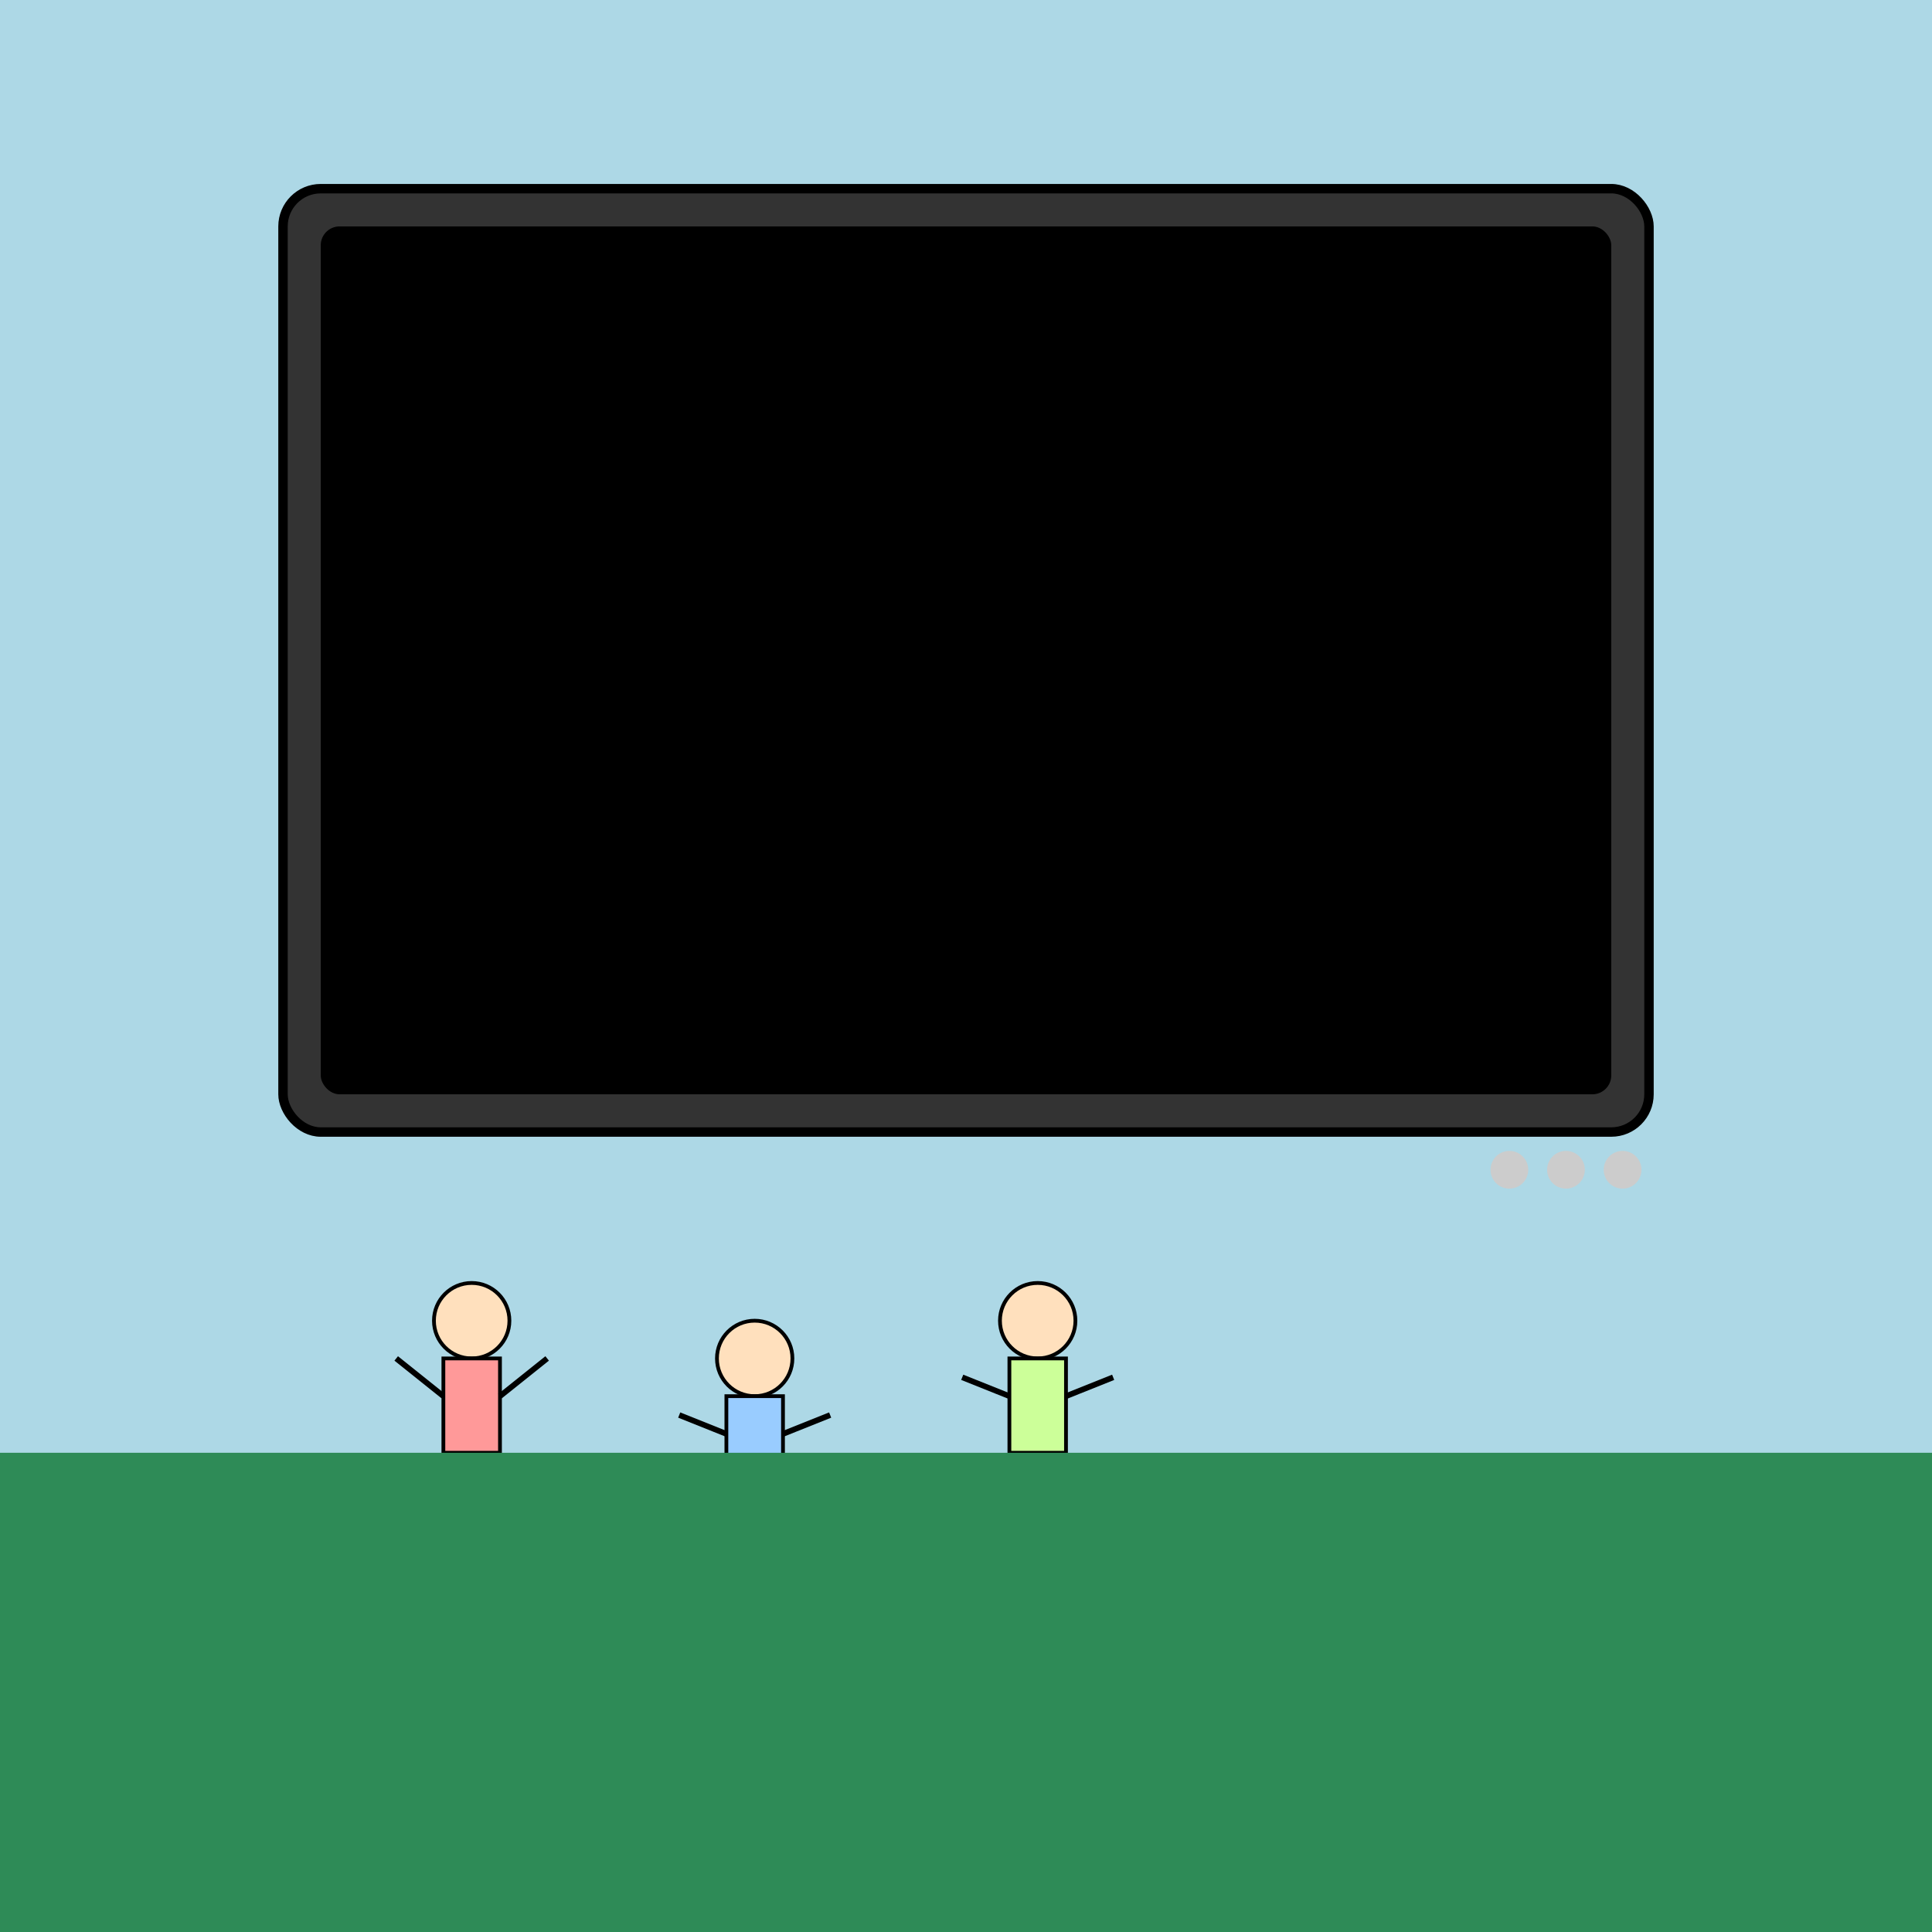 <!--

Generated by DrawGPT.
Free, open source, AI generated images in SVG, PNG, and HTML Canvas format.
https://drawgpt.ai

Created: 2025-08-19T18:26:47+00:00
-->
<svg xmlns="http://www.w3.org/2000/svg" xmlns:xlink="http://www.w3.org/1999/xlink" viewBox="0 0 1024 1024"  >
  <title id="title1" class="title">Family TV Night Redefined</title>
  <desc id="desc1" class="description">A night in where the family is tiny and the TV is as big as a cinema screen. A fun twist on movie night!</desc>
  
  <!-- Background -->
  <rect id="bg1" class="background" x="0" y="0" width="1024" height="1024" fill="lightblue"/>
  
  <!-- TV - Large and dominant -->
  <g id="tv-group1" class="tv">
    <!-- TV Outer Frame -->
    <rect id="tv-frame1" class="tv-frame" x="150" y="100" width="724" height="500" rx="20" ry="20" fill="#333" stroke="#000" stroke-width="5"/>
    <!-- TV Screen -->
    <rect id="tv-screen1" class="tv-screen" x="170" y="120" width="684" height="460" rx="10" ry="10" fill="black"/>
    <!-- TV details: A couple of buttons -->
    <circle id="tv-button1" class="tv-button" cx="800" cy="620" r="10" fill="#ccc"/>
    <circle id="tv-button2" class="tv-button" cx="830" cy="620" r="10" fill="#ccc"/>
    <circle id="tv-button3" class="tv-button" cx="860" cy="620" r="10" fill="#ccc"/>
  </g>
  
  <!-- Family - Smaller figures gathered near the TV -->
  <g id="family-group1" class="family">
    <!-- Person 1 -->
    <g id="person1" class="person">
      <circle id="person1-head" class="head" cx="250" cy="700" r="20" fill="#ffe0bd" stroke="#000" stroke-width="2"/>
      <rect id="person1-body" class="body" x="235" y="720" width="30" height="50" fill="#ff9999" stroke="#000" stroke-width="2"/>
      <line id="person1-arm" class="arm" x1="235" y1="740" x2="210" y2="720" stroke="#000" stroke-width="3"/>
      <line id="person1-arm2" class="arm" x1="265" y1="740" x2="290" y2="720" stroke="#000" stroke-width="3"/>
    </g>
  
    <!-- Person 2 -->
    <g id="person2" class="person">
      <circle id="person2-head" class="head" cx="400" cy="720" r="20" fill="#ffe0bd" stroke="#000" stroke-width="2"/>
      <rect id="person2-body" class="body" x="385" y="740" width="30" height="50" fill="#99ccff" stroke="#000" stroke-width="2"/>
      <line id="person2-arm" class="arm" x1="385" y1="760" x2="360" y2="750" stroke="#000" stroke-width="3"/>
      <line id="person2-arm2" class="arm" x1="415" y1="760" x2="440" y2="750" stroke="#000" stroke-width="3"/>
    </g>
  
    <!-- Person 3 -->
    <g id="person3" class="person">
      <circle id="person3-head" class="head" cx="550" cy="700" r="20" fill="#ffe0bd" stroke="#000" stroke-width="2"/>
      <rect id="person3-body" class="body" x="535" y="720" width="30" height="50" fill="#ccff99" stroke="#000" stroke-width="2"/>
      <line id="person3-arm" class="arm" x1="535" y1="740" x2="510" y2="730" stroke="#000" stroke-width="3"/>
      <line id="person3-arm2" class="arm" x1="565" y1="740" x2="590" y2="730" stroke="#000" stroke-width="3"/>
    </g>
  </g>
  
  <!-- Ground detail -->
  <rect id="ground1" class="ground" x="0" y="770" width="1024" height="254" fill="seagreen"/>
</svg>